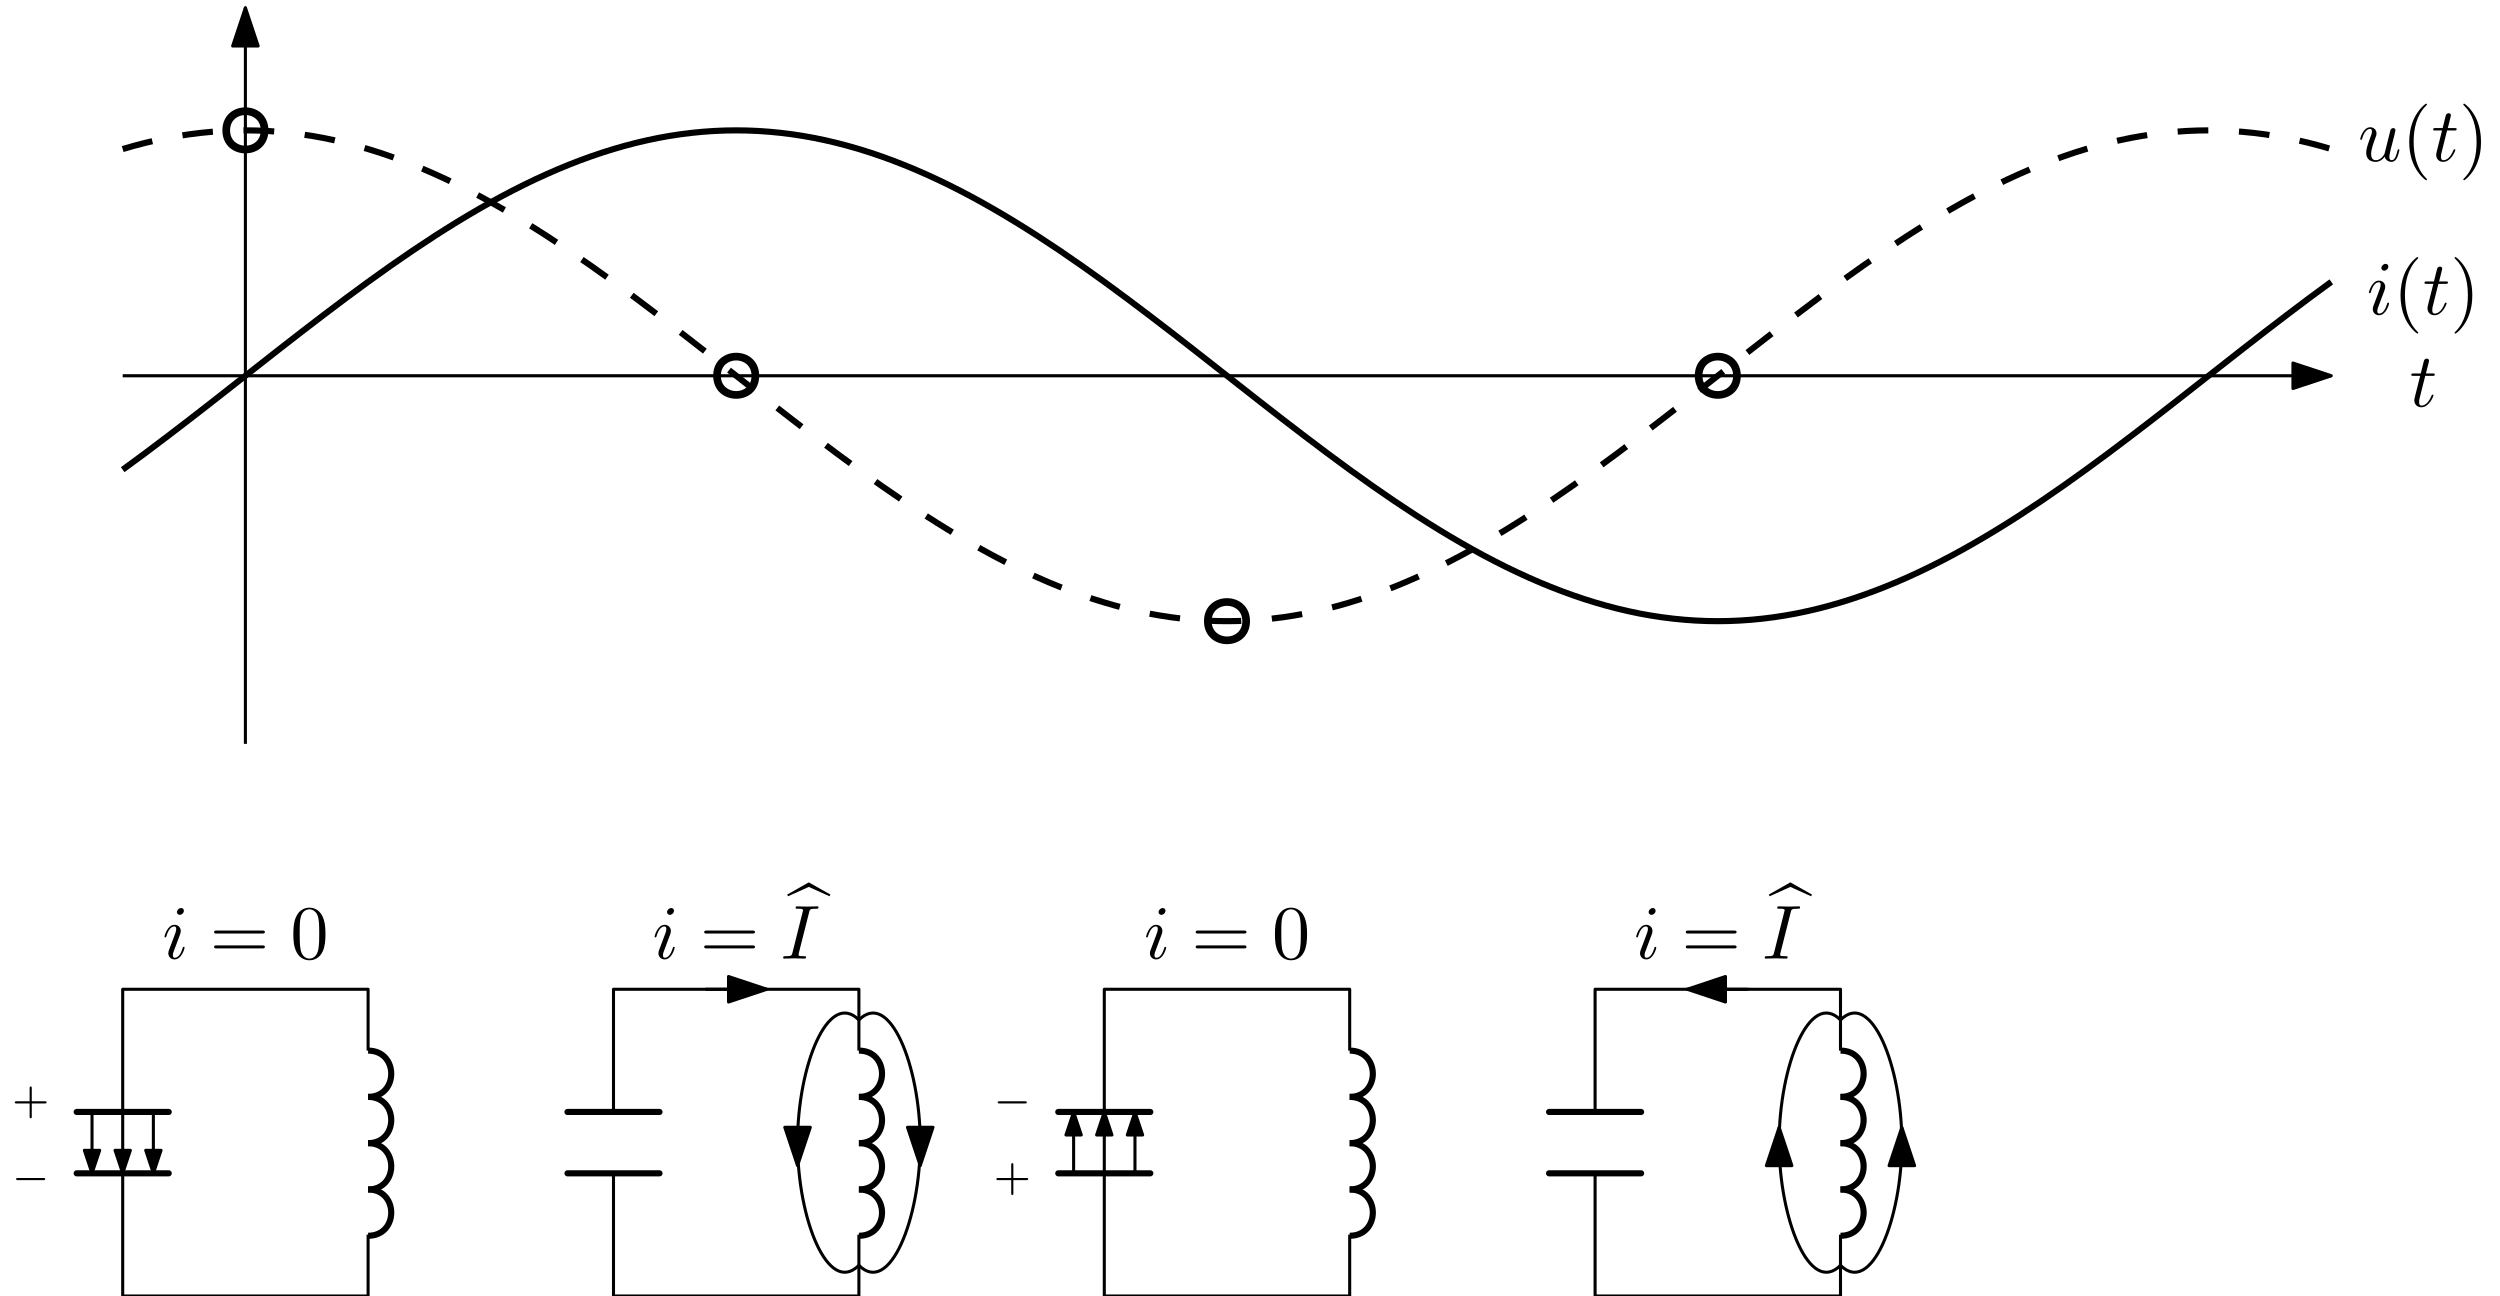 <?xml version="1.0" encoding="UTF-8"?>
<svg xmlns="http://www.w3.org/2000/svg" xmlns:xlink="http://www.w3.org/1999/xlink" width="326pt" height="169pt" viewBox="0 0 326 169" version="1.1">
<defs>
<g>
<symbol overflow="visible" id="glyph0-0">
<path style="stroke:none;" d=""/>
</symbol>
<symbol overflow="visible" id="glyph0-1">
<path style="stroke:none;" d="M 2.703 -1.109 L 4.438 -1.109 C 4.5 -1.109 4.641 -1.109 4.641 -1.25 C 4.641 -1.391 4.5 -1.391 4.438 -1.391 L 2.703 -1.391 L 2.703 -3.125 C 2.703 -3.188 2.703 -3.328 2.562 -3.328 C 2.422 -3.328 2.422 -3.188 2.422 -3.125 L 2.422 -1.391 L 0.688 -1.391 C 0.625 -1.391 0.484 -1.391 0.484 -1.25 C 0.484 -1.109 0.625 -1.109 0.688 -1.109 L 2.422 -1.109 L 2.422 0.625 C 2.422 0.703 2.422 0.828 2.562 0.828 C 2.703 0.828 2.703 0.703 2.703 0.625 Z M 2.703 -1.109 "/>
</symbol>
<symbol overflow="visible" id="glyph1-0">
<path style="stroke:none;" d=""/>
</symbol>
<symbol overflow="visible" id="glyph1-1">
<path style="stroke:none;" d="M 4.391 -1.109 C 4.469 -1.109 4.594 -1.109 4.594 -1.25 C 4.594 -1.391 4.469 -1.391 4.391 -1.391 L 1.016 -1.391 C 0.938 -1.391 0.797 -1.391 0.797 -1.25 C 0.797 -1.109 0.938 -1.109 1.016 -1.109 Z M 4.391 -1.109 "/>
</symbol>
<symbol overflow="visible" id="glyph2-0">
<path style="stroke:none;" d=""/>
</symbol>
<symbol overflow="visible" id="glyph2-1">
<path style="stroke:none;" d="M 2.828 -6.234 C 2.828 -6.438 2.688 -6.594 2.469 -6.594 C 2.188 -6.594 1.922 -6.328 1.922 -6.062 C 1.922 -5.875 2.062 -5.703 2.297 -5.703 C 2.531 -5.703 2.828 -5.938 2.828 -6.234 Z M 2.078 -2.484 C 2.188 -2.766 2.188 -2.797 2.297 -3.062 C 2.375 -3.266 2.422 -3.406 2.422 -3.594 C 2.422 -4.031 2.109 -4.406 1.609 -4.406 C 0.672 -4.406 0.297 -2.953 0.297 -2.875 C 0.297 -2.766 0.391 -2.766 0.406 -2.766 C 0.516 -2.766 0.516 -2.797 0.562 -2.953 C 0.844 -3.891 1.234 -4.188 1.578 -4.188 C 1.656 -4.188 1.828 -4.188 1.828 -3.875 C 1.828 -3.656 1.75 -3.453 1.719 -3.344 C 1.641 -3.094 1.188 -1.938 1.031 -1.5 C 0.922 -1.25 0.797 -0.922 0.797 -0.703 C 0.797 -0.234 1.141 0.109 1.609 0.109 C 2.547 0.109 2.922 -1.328 2.922 -1.422 C 2.922 -1.531 2.828 -1.531 2.797 -1.531 C 2.703 -1.531 2.703 -1.5 2.656 -1.344 C 2.469 -0.719 2.141 -0.109 1.641 -0.109 C 1.469 -0.109 1.391 -0.203 1.391 -0.438 C 1.391 -0.688 1.453 -0.828 1.688 -1.438 Z M 2.078 -2.484 "/>
</symbol>
<symbol overflow="visible" id="glyph3-0">
<path style="stroke:none;" d=""/>
</symbol>
<symbol overflow="visible" id="glyph3-1">
<path style="stroke:none;" d="M 6.844 -3.266 C 7 -3.266 7.188 -3.266 7.188 -3.453 C 7.188 -3.656 7 -3.656 6.859 -3.656 L 0.891 -3.656 C 0.75 -3.656 0.562 -3.656 0.562 -3.453 C 0.562 -3.266 0.75 -3.266 0.891 -3.266 Z M 6.859 -1.328 C 7 -1.328 7.188 -1.328 7.188 -1.531 C 7.188 -1.719 7 -1.719 6.844 -1.719 L 0.891 -1.719 C 0.75 -1.719 0.562 -1.719 0.562 -1.531 C 0.562 -1.328 0.75 -1.328 0.891 -1.328 Z M 6.859 -1.328 "/>
</symbol>
<symbol overflow="visible" id="glyph3-2">
<path style="stroke:none;" d="M 4.578 -3.188 C 4.578 -3.984 4.531 -4.781 4.188 -5.516 C 3.734 -6.484 2.906 -6.641 2.5 -6.641 C 1.891 -6.641 1.172 -6.375 0.75 -5.453 C 0.438 -4.766 0.391 -3.984 0.391 -3.188 C 0.391 -2.438 0.422 -1.547 0.844 -0.781 C 1.266 0.016 2 0.219 2.484 0.219 C 3.016 0.219 3.781 0.016 4.219 -0.938 C 4.531 -1.625 4.578 -2.406 4.578 -3.188 Z M 2.484 0 C 2.094 0 1.5 -0.25 1.328 -1.203 C 1.219 -1.797 1.219 -2.719 1.219 -3.312 C 1.219 -3.953 1.219 -4.609 1.297 -5.141 C 1.484 -6.328 2.234 -6.422 2.484 -6.422 C 2.812 -6.422 3.469 -6.234 3.656 -5.25 C 3.766 -4.688 3.766 -3.938 3.766 -3.312 C 3.766 -2.562 3.766 -1.891 3.656 -1.25 C 3.5 -0.297 2.938 0 2.484 0 Z M 2.484 0 "/>
</symbol>
<symbol overflow="visible" id="glyph4-0">
<path style="stroke:none;" d=""/>
</symbol>
<symbol overflow="visible" id="glyph4-1">
<path style="stroke:none;" d="M 2.828 -6.234 C 2.828 -6.438 2.688 -6.594 2.469 -6.594 C 2.188 -6.594 1.922 -6.328 1.922 -6.062 C 1.922 -5.875 2.062 -5.703 2.297 -5.703 C 2.531 -5.703 2.828 -5.938 2.828 -6.234 Z M 2.078 -2.484 C 2.188 -2.766 2.188 -2.797 2.297 -3.062 C 2.375 -3.266 2.422 -3.406 2.422 -3.594 C 2.422 -4.031 2.109 -4.406 1.609 -4.406 C 0.672 -4.406 0.297 -2.953 0.297 -2.875 C 0.297 -2.766 0.391 -2.766 0.406 -2.766 C 0.516 -2.766 0.516 -2.797 0.562 -2.953 C 0.844 -3.891 1.234 -4.188 1.578 -4.188 C 1.656 -4.188 1.828 -4.188 1.828 -3.875 C 1.828 -3.656 1.75 -3.453 1.719 -3.344 C 1.641 -3.094 1.188 -1.938 1.031 -1.5 C 0.922 -1.25 0.797 -0.922 0.797 -0.703 C 0.797 -0.234 1.141 0.109 1.609 0.109 C 2.547 0.109 2.922 -1.328 2.922 -1.422 C 2.922 -1.531 2.828 -1.531 2.797 -1.531 C 2.703 -1.531 2.703 -1.5 2.656 -1.344 C 2.469 -0.719 2.141 -0.109 1.641 -0.109 C 1.469 -0.109 1.391 -0.203 1.391 -0.438 C 1.391 -0.688 1.453 -0.828 1.688 -1.438 Z M 2.078 -2.484 "/>
</symbol>
<symbol overflow="visible" id="glyph5-0">
<path style="stroke:none;" d=""/>
</symbol>
<symbol overflow="visible" id="glyph5-1">
<path style="stroke:none;" d="M 6.844 -3.266 C 7 -3.266 7.188 -3.266 7.188 -3.453 C 7.188 -3.656 7 -3.656 6.859 -3.656 L 0.891 -3.656 C 0.75 -3.656 0.562 -3.656 0.562 -3.453 C 0.562 -3.266 0.75 -3.266 0.891 -3.266 Z M 6.859 -1.328 C 7 -1.328 7.188 -1.328 7.188 -1.531 C 7.188 -1.719 7 -1.719 6.844 -1.719 L 0.891 -1.719 C 0.75 -1.719 0.562 -1.719 0.562 -1.531 C 0.562 -1.328 0.75 -1.328 0.891 -1.328 Z M 6.859 -1.328 "/>
</symbol>
<symbol overflow="visible" id="glyph6-0">
<path style="stroke:none;" d=""/>
</symbol>
<symbol overflow="visible" id="glyph6-1">
<path style="stroke:none;" d="M 2.766 -6.828 L 5.469 -5.609 L 5.594 -5.828 L 2.766 -7.422 L -0.047 -5.828 L 0.062 -5.609 Z M 2.766 -6.828 "/>
</symbol>
<symbol overflow="visible" id="glyph7-0">
<path style="stroke:none;" d=""/>
</symbol>
<symbol overflow="visible" id="glyph7-1">
<path style="stroke:none;" d="M 3.734 -6.047 C 3.812 -6.406 3.844 -6.5 4.641 -6.5 C 4.875 -6.5 4.953 -6.5 4.953 -6.688 C 4.953 -6.812 4.844 -6.812 4.812 -6.812 C 4.516 -6.812 3.781 -6.781 3.484 -6.781 C 3.188 -6.781 2.469 -6.812 2.156 -6.812 C 2.094 -6.812 1.969 -6.812 1.969 -6.609 C 1.969 -6.5 2.047 -6.5 2.25 -6.5 C 2.656 -6.5 2.938 -6.5 2.938 -6.312 C 2.938 -6.266 2.938 -6.234 2.906 -6.156 L 1.562 -0.781 C 1.469 -0.406 1.453 -0.312 0.656 -0.312 C 0.422 -0.312 0.344 -0.312 0.344 -0.109 C 0.344 0 0.453 0 0.484 0 C 0.781 0 1.5 -0.031 1.797 -0.031 C 2.094 -0.031 2.828 0 3.125 0 C 3.203 0 3.328 0 3.328 -0.188 C 3.328 -0.312 3.25 -0.312 3.031 -0.312 C 2.844 -0.312 2.797 -0.312 2.609 -0.328 C 2.391 -0.344 2.359 -0.391 2.359 -0.5 C 2.359 -0.578 2.375 -0.656 2.391 -0.734 Z M 3.734 -6.047 "/>
</symbol>
<symbol overflow="visible" id="glyph8-0">
<path style="stroke:none;" d=""/>
</symbol>
<symbol overflow="visible" id="glyph8-1">
<path style="stroke:none;" d="M 2.047 -3.984 L 2.984 -3.984 C 3.188 -3.984 3.297 -3.984 3.297 -4.188 C 3.297 -4.297 3.188 -4.297 3.016 -4.297 L 2.141 -4.297 C 2.5 -5.719 2.547 -5.906 2.547 -5.969 C 2.547 -6.141 2.422 -6.234 2.25 -6.234 C 2.219 -6.234 1.938 -6.234 1.859 -5.875 L 1.469 -4.297 L 0.531 -4.297 C 0.328 -4.297 0.234 -4.297 0.234 -4.109 C 0.234 -3.984 0.312 -3.984 0.516 -3.984 L 1.391 -3.984 C 0.672 -1.156 0.625 -0.984 0.625 -0.812 C 0.625 -0.266 1 0.109 1.547 0.109 C 2.562 0.109 3.125 -1.344 3.125 -1.422 C 3.125 -1.531 3.047 -1.531 3.016 -1.531 C 2.922 -1.531 2.906 -1.5 2.859 -1.391 C 2.438 -0.344 1.906 -0.109 1.562 -0.109 C 1.359 -0.109 1.25 -0.234 1.25 -0.562 C 1.25 -0.812 1.281 -0.875 1.312 -1.047 Z M 2.047 -3.984 "/>
</symbol>
<symbol overflow="visible" id="glyph9-0">
<path style="stroke:none;" d=""/>
</symbol>
<symbol overflow="visible" id="glyph9-1">
<path style="stroke:none;" d="M 3.484 -0.562 C 3.594 -0.156 3.953 0.109 4.375 0.109 C 4.719 0.109 4.953 -0.125 5.109 -0.438 C 5.281 -0.797 5.406 -1.406 5.406 -1.422 C 5.406 -1.531 5.328 -1.531 5.297 -1.531 C 5.188 -1.531 5.188 -1.484 5.156 -1.344 C 5.016 -0.781 4.828 -0.109 4.406 -0.109 C 4.203 -0.109 4.094 -0.234 4.094 -0.562 C 4.094 -0.781 4.219 -1.25 4.297 -1.609 L 4.578 -2.688 C 4.609 -2.828 4.703 -3.203 4.75 -3.359 C 4.797 -3.594 4.891 -3.969 4.891 -4.031 C 4.891 -4.203 4.75 -4.297 4.609 -4.297 C 4.562 -4.297 4.297 -4.281 4.219 -3.953 C 4.031 -3.219 3.594 -1.469 3.469 -0.953 C 3.453 -0.906 3.062 -0.109 2.328 -0.109 C 1.812 -0.109 1.719 -0.562 1.719 -0.922 C 1.719 -1.484 2 -2.266 2.25 -2.953 C 2.375 -3.266 2.422 -3.406 2.422 -3.594 C 2.422 -4.031 2.109 -4.406 1.609 -4.406 C 0.656 -4.406 0.297 -2.953 0.297 -2.875 C 0.297 -2.766 0.391 -2.766 0.406 -2.766 C 0.516 -2.766 0.516 -2.797 0.562 -2.953 C 0.812 -3.812 1.203 -4.188 1.578 -4.188 C 1.672 -4.188 1.828 -4.172 1.828 -3.859 C 1.828 -3.625 1.719 -3.328 1.656 -3.188 C 1.281 -2.188 1.078 -1.578 1.078 -1.094 C 1.078 -0.141 1.766 0.109 2.297 0.109 C 2.953 0.109 3.312 -0.344 3.484 -0.562 Z M 3.484 -0.562 "/>
</symbol>
<symbol overflow="visible" id="glyph9-2">
<path style="stroke:none;" d="M 2.828 -6.234 C 2.828 -6.438 2.688 -6.594 2.469 -6.594 C 2.188 -6.594 1.922 -6.328 1.922 -6.062 C 1.922 -5.875 2.062 -5.703 2.297 -5.703 C 2.531 -5.703 2.828 -5.938 2.828 -6.234 Z M 2.078 -2.484 C 2.188 -2.766 2.188 -2.797 2.297 -3.062 C 2.375 -3.266 2.422 -3.406 2.422 -3.594 C 2.422 -4.031 2.109 -4.406 1.609 -4.406 C 0.672 -4.406 0.297 -2.953 0.297 -2.875 C 0.297 -2.766 0.391 -2.766 0.406 -2.766 C 0.516 -2.766 0.516 -2.797 0.562 -2.953 C 0.844 -3.891 1.234 -4.188 1.578 -4.188 C 1.656 -4.188 1.828 -4.188 1.828 -3.875 C 1.828 -3.656 1.75 -3.453 1.719 -3.344 C 1.641 -3.094 1.188 -1.938 1.031 -1.5 C 0.922 -1.25 0.797 -0.922 0.797 -0.703 C 0.797 -0.234 1.141 0.109 1.609 0.109 C 2.547 0.109 2.922 -1.328 2.922 -1.422 C 2.922 -1.531 2.828 -1.531 2.797 -1.531 C 2.703 -1.531 2.703 -1.5 2.656 -1.344 C 2.469 -0.719 2.141 -0.109 1.641 -0.109 C 1.469 -0.109 1.391 -0.203 1.391 -0.438 C 1.391 -0.688 1.453 -0.828 1.688 -1.438 Z M 2.078 -2.484 "/>
</symbol>
<symbol overflow="visible" id="glyph10-0">
<path style="stroke:none;" d=""/>
</symbol>
<symbol overflow="visible" id="glyph10-1">
<path style="stroke:none;" d="M 3.297 2.391 C 3.297 2.359 3.297 2.344 3.125 2.172 C 1.891 0.922 1.562 -0.969 1.562 -2.5 C 1.562 -4.234 1.938 -5.969 3.172 -7.203 C 3.297 -7.328 3.297 -7.344 3.297 -7.375 C 3.297 -7.453 3.266 -7.484 3.203 -7.484 C 3.094 -7.484 2.203 -6.797 1.609 -5.531 C 1.109 -4.438 0.984 -3.328 0.984 -2.5 C 0.984 -1.719 1.094 -0.516 1.641 0.625 C 2.25 1.844 3.094 2.5 3.203 2.5 C 3.266 2.5 3.297 2.469 3.297 2.391 Z M 3.297 2.391 "/>
</symbol>
<symbol overflow="visible" id="glyph11-0">
<path style="stroke:none;" d=""/>
</symbol>
<symbol overflow="visible" id="glyph11-1">
<path style="stroke:none;" d="M 2.047 -3.984 L 2.984 -3.984 C 3.188 -3.984 3.297 -3.984 3.297 -4.188 C 3.297 -4.297 3.188 -4.297 3.016 -4.297 L 2.141 -4.297 C 2.5 -5.719 2.547 -5.906 2.547 -5.969 C 2.547 -6.141 2.422 -6.234 2.25 -6.234 C 2.219 -6.234 1.938 -6.234 1.859 -5.875 L 1.469 -4.297 L 0.531 -4.297 C 0.328 -4.297 0.234 -4.297 0.234 -4.109 C 0.234 -3.984 0.312 -3.984 0.516 -3.984 L 1.391 -3.984 C 0.672 -1.156 0.625 -0.984 0.625 -0.812 C 0.625 -0.266 1 0.109 1.547 0.109 C 2.562 0.109 3.125 -1.344 3.125 -1.422 C 3.125 -1.531 3.047 -1.531 3.016 -1.531 C 2.922 -1.531 2.906 -1.5 2.859 -1.391 C 2.438 -0.344 1.906 -0.109 1.562 -0.109 C 1.359 -0.109 1.25 -0.234 1.25 -0.562 C 1.25 -0.812 1.281 -0.875 1.312 -1.047 Z M 2.047 -3.984 "/>
</symbol>
<symbol overflow="visible" id="glyph12-0">
<path style="stroke:none;" d=""/>
</symbol>
<symbol overflow="visible" id="glyph12-1">
<path style="stroke:none;" d="M 2.875 -2.5 C 2.875 -3.266 2.766 -4.469 2.219 -5.609 C 1.625 -6.828 0.766 -7.484 0.672 -7.484 C 0.609 -7.484 0.562 -7.438 0.562 -7.375 C 0.562 -7.344 0.562 -7.328 0.75 -7.141 C 1.734 -6.156 2.297 -4.578 2.297 -2.5 C 2.297 -0.781 1.938 0.969 0.703 2.219 C 0.562 2.344 0.562 2.359 0.562 2.391 C 0.562 2.453 0.609 2.5 0.672 2.5 C 0.766 2.5 1.672 1.812 2.25 0.547 C 2.766 -0.547 2.875 -1.656 2.875 -2.5 Z M 2.875 -2.5 "/>
</symbol>
<symbol overflow="visible" id="glyph13-0">
<path style="stroke:none;" d=""/>
</symbol>
<symbol overflow="visible" id="glyph13-1">
<path style="stroke:none;" d="M 3.297 2.391 C 3.297 2.359 3.297 2.344 3.125 2.172 C 1.891 0.922 1.562 -0.969 1.562 -2.5 C 1.562 -4.234 1.938 -5.969 3.172 -7.203 C 3.297 -7.328 3.297 -7.344 3.297 -7.375 C 3.297 -7.453 3.266 -7.484 3.203 -7.484 C 3.094 -7.484 2.203 -6.797 1.609 -5.531 C 1.109 -4.438 0.984 -3.328 0.984 -2.5 C 0.984 -1.719 1.094 -0.516 1.641 0.625 C 2.25 1.844 3.094 2.5 3.203 2.5 C 3.266 2.5 3.297 2.469 3.297 2.391 Z M 3.297 2.391 "/>
</symbol>
<symbol overflow="visible" id="glyph14-0">
<path style="stroke:none;" d=""/>
</symbol>
<symbol overflow="visible" id="glyph14-1">
<path style="stroke:none;" d="M 2.047 -3.984 L 2.984 -3.984 C 3.188 -3.984 3.297 -3.984 3.297 -4.188 C 3.297 -4.297 3.188 -4.297 3.016 -4.297 L 2.141 -4.297 C 2.5 -5.719 2.547 -5.906 2.547 -5.969 C 2.547 -6.141 2.422 -6.234 2.25 -6.234 C 2.219 -6.234 1.938 -6.234 1.859 -5.875 L 1.469 -4.297 L 0.531 -4.297 C 0.328 -4.297 0.234 -4.297 0.234 -4.109 C 0.234 -3.984 0.312 -3.984 0.516 -3.984 L 1.391 -3.984 C 0.672 -1.156 0.625 -0.984 0.625 -0.812 C 0.625 -0.266 1 0.109 1.547 0.109 C 2.562 0.109 3.125 -1.344 3.125 -1.422 C 3.125 -1.531 3.047 -1.531 3.016 -1.531 C 2.922 -1.531 2.906 -1.5 2.859 -1.391 C 2.438 -0.344 1.906 -0.109 1.562 -0.109 C 1.359 -0.109 1.25 -0.234 1.25 -0.562 C 1.25 -0.812 1.281 -0.875 1.312 -1.047 Z M 2.047 -3.984 "/>
</symbol>
<symbol overflow="visible" id="glyph15-0">
<path style="stroke:none;" d=""/>
</symbol>
<symbol overflow="visible" id="glyph15-1">
<path style="stroke:none;" d="M 2.875 -2.5 C 2.875 -3.266 2.766 -4.469 2.219 -5.609 C 1.625 -6.828 0.766 -7.484 0.672 -7.484 C 0.609 -7.484 0.562 -7.438 0.562 -7.375 C 0.562 -7.344 0.562 -7.328 0.75 -7.141 C 1.734 -6.156 2.297 -4.578 2.297 -2.5 C 2.297 -0.781 1.938 0.969 0.703 2.219 C 0.562 2.344 0.562 2.359 0.562 2.391 C 0.562 2.453 0.609 2.5 0.672 2.5 C 0.766 2.5 1.672 1.812 2.25 0.547 C 2.766 -0.547 2.875 -1.656 2.875 -2.5 Z M 2.875 -2.5 "/>
</symbol>
</g>
</defs>
<g id="surface2937">
<path style="fill:none;stroke-width:0.8;stroke-linecap:round;stroke-linejoin:round;stroke:rgb(0%,0%,0%);stroke-opacity:1;stroke-miterlimit:10;" d="M 58 656 L 70 656 " transform="matrix(1,0,0,-1,-48,801)"/>
<path style="fill:none;stroke-width:0.8;stroke-linecap:round;stroke-linejoin:round;stroke:rgb(0%,0%,0%);stroke-opacity:1;stroke-miterlimit:10;" d="M 58 648 L 70 648 " transform="matrix(1,0,0,-1,-48,801)"/>
<path style="fill:none;stroke-width:0.8;stroke-linecap:butt;stroke-linejoin:round;stroke:rgb(0%,0%,0%);stroke-opacity:1;stroke-miterlimit:10;" d="M 96 664 C 100.023 664 100.023 657.965 96 657.965 " transform="matrix(1,0,0,-1,-48,801)"/>
<path style="fill:none;stroke-width:0.8;stroke-linecap:butt;stroke-linejoin:round;stroke:rgb(0%,0%,0%);stroke-opacity:1;stroke-miterlimit:10;" d="M 96 657.965 C 100.023 657.965 100.023 651.93 96 651.93 " transform="matrix(1,0,0,-1,-48,801)"/>
<path style="fill:none;stroke-width:0.8;stroke-linecap:butt;stroke-linejoin:round;stroke:rgb(0%,0%,0%);stroke-opacity:1;stroke-miterlimit:10;" d="M 96 651.93 C 100.023 651.93 100.023 645.891 96 645.891 " transform="matrix(1,0,0,-1,-48,801)"/>
<path style="fill:none;stroke-width:0.8;stroke-linecap:butt;stroke-linejoin:round;stroke:rgb(0%,0%,0%);stroke-opacity:1;stroke-miterlimit:10;" d="M 96 645.895 C 100.023 645.895 100.023 639.855 96 639.855 " transform="matrix(1,0,0,-1,-48,801)"/>
<path style="fill:none;stroke-width:0.4;stroke-linecap:butt;stroke-linejoin:round;stroke:rgb(0%,0%,0%);stroke-opacity:1;stroke-miterlimit:10;" d="M 64 656 L 64 672 L 96 672 L 96 664 " transform="matrix(1,0,0,-1,-48,801)"/>
<path style="fill:none;stroke-width:0.4;stroke-linecap:butt;stroke-linejoin:round;stroke:rgb(0%,0%,0%);stroke-opacity:1;stroke-miterlimit:10;" d="M 96 640 L 96 632 L 64 632 L 64 648 " transform="matrix(1,0,0,-1,-48,801)"/>
<path style="fill:none;stroke-width:0.8;stroke-linecap:round;stroke-linejoin:round;stroke:rgb(0%,0%,0%);stroke-opacity:1;stroke-miterlimit:10;" d="M 122 656 L 134 656 " transform="matrix(1,0,0,-1,-48,801)"/>
<path style="fill:none;stroke-width:0.8;stroke-linecap:round;stroke-linejoin:round;stroke:rgb(0%,0%,0%);stroke-opacity:1;stroke-miterlimit:10;" d="M 122 648 L 134 648 " transform="matrix(1,0,0,-1,-48,801)"/>
<path style="fill:none;stroke-width:0.8;stroke-linecap:butt;stroke-linejoin:round;stroke:rgb(0%,0%,0%);stroke-opacity:1;stroke-miterlimit:10;" d="M 160 664 C 164.023 664 164.023 657.965 160 657.965 " transform="matrix(1,0,0,-1,-48,801)"/>
<path style="fill:none;stroke-width:0.8;stroke-linecap:butt;stroke-linejoin:round;stroke:rgb(0%,0%,0%);stroke-opacity:1;stroke-miterlimit:10;" d="M 160 657.965 C 164.023 657.965 164.023 651.93 160 651.93 " transform="matrix(1,0,0,-1,-48,801)"/>
<path style="fill:none;stroke-width:0.8;stroke-linecap:butt;stroke-linejoin:round;stroke:rgb(0%,0%,0%);stroke-opacity:1;stroke-miterlimit:10;" d="M 160 651.93 C 164.023 651.93 164.023 645.891 160 645.891 " transform="matrix(1,0,0,-1,-48,801)"/>
<path style="fill:none;stroke-width:0.8;stroke-linecap:butt;stroke-linejoin:round;stroke:rgb(0%,0%,0%);stroke-opacity:1;stroke-miterlimit:10;" d="M 160 645.895 C 164.023 645.895 164.023 639.855 160 639.855 " transform="matrix(1,0,0,-1,-48,801)"/>
<path style="fill:none;stroke-width:0.4;stroke-linecap:butt;stroke-linejoin:round;stroke:rgb(0%,0%,0%);stroke-opacity:1;stroke-miterlimit:10;" d="M 128 656 L 128 672 L 160 672 L 160 664 " transform="matrix(1,0,0,-1,-48,801)"/>
<path style="fill:none;stroke-width:0.4;stroke-linecap:butt;stroke-linejoin:round;stroke:rgb(0%,0%,0%);stroke-opacity:1;stroke-miterlimit:10;" d="M 160 640 L 160 632 L 128 632 L 128 648 " transform="matrix(1,0,0,-1,-48,801)"/>
<path style="fill:none;stroke-width:0.8;stroke-linecap:round;stroke-linejoin:round;stroke:rgb(0%,0%,0%);stroke-opacity:1;stroke-miterlimit:10;" d="M 186 656 L 198 656 " transform="matrix(1,0,0,-1,-48,801)"/>
<path style="fill:none;stroke-width:0.8;stroke-linecap:round;stroke-linejoin:round;stroke:rgb(0%,0%,0%);stroke-opacity:1;stroke-miterlimit:10;" d="M 186 648 L 198 648 " transform="matrix(1,0,0,-1,-48,801)"/>
<path style="fill:none;stroke-width:0.8;stroke-linecap:butt;stroke-linejoin:round;stroke:rgb(0%,0%,0%);stroke-opacity:1;stroke-miterlimit:10;" d="M 224 664 C 228.023 664 228.023 657.965 224 657.965 " transform="matrix(1,0,0,-1,-48,801)"/>
<path style="fill:none;stroke-width:0.8;stroke-linecap:butt;stroke-linejoin:round;stroke:rgb(0%,0%,0%);stroke-opacity:1;stroke-miterlimit:10;" d="M 224 657.965 C 228.023 657.965 228.023 651.93 224 651.93 " transform="matrix(1,0,0,-1,-48,801)"/>
<path style="fill:none;stroke-width:0.8;stroke-linecap:butt;stroke-linejoin:round;stroke:rgb(0%,0%,0%);stroke-opacity:1;stroke-miterlimit:10;" d="M 224 651.93 C 228.023 651.93 228.023 645.891 224 645.891 " transform="matrix(1,0,0,-1,-48,801)"/>
<path style="fill:none;stroke-width:0.8;stroke-linecap:butt;stroke-linejoin:round;stroke:rgb(0%,0%,0%);stroke-opacity:1;stroke-miterlimit:10;" d="M 224 645.895 C 228.023 645.895 228.023 639.855 224 639.855 " transform="matrix(1,0,0,-1,-48,801)"/>
<path style="fill:none;stroke-width:0.4;stroke-linecap:butt;stroke-linejoin:round;stroke:rgb(0%,0%,0%);stroke-opacity:1;stroke-miterlimit:10;" d="M 192 656 L 192 672 L 224 672 L 224 664 " transform="matrix(1,0,0,-1,-48,801)"/>
<path style="fill:none;stroke-width:0.4;stroke-linecap:butt;stroke-linejoin:round;stroke:rgb(0%,0%,0%);stroke-opacity:1;stroke-miterlimit:10;" d="M 224 640 L 224 632 L 192 632 L 192 648 " transform="matrix(1,0,0,-1,-48,801)"/>
<path style="fill:none;stroke-width:0.8;stroke-linecap:round;stroke-linejoin:round;stroke:rgb(0%,0%,0%);stroke-opacity:1;stroke-miterlimit:10;" d="M 250 656 L 262 656 " transform="matrix(1,0,0,-1,-48,801)"/>
<path style="fill:none;stroke-width:0.8;stroke-linecap:round;stroke-linejoin:round;stroke:rgb(0%,0%,0%);stroke-opacity:1;stroke-miterlimit:10;" d="M 250 648 L 262 648 " transform="matrix(1,0,0,-1,-48,801)"/>
<path style="fill:none;stroke-width:0.8;stroke-linecap:butt;stroke-linejoin:round;stroke:rgb(0%,0%,0%);stroke-opacity:1;stroke-miterlimit:10;" d="M 288 664 C 292.023 664 292.023 657.965 288 657.965 " transform="matrix(1,0,0,-1,-48,801)"/>
<path style="fill:none;stroke-width:0.8;stroke-linecap:butt;stroke-linejoin:round;stroke:rgb(0%,0%,0%);stroke-opacity:1;stroke-miterlimit:10;" d="M 288 657.965 C 292.023 657.965 292.023 651.93 288 651.93 " transform="matrix(1,0,0,-1,-48,801)"/>
<path style="fill:none;stroke-width:0.8;stroke-linecap:butt;stroke-linejoin:round;stroke:rgb(0%,0%,0%);stroke-opacity:1;stroke-miterlimit:10;" d="M 288 651.93 C 292.023 651.93 292.023 645.891 288 645.891 " transform="matrix(1,0,0,-1,-48,801)"/>
<path style="fill:none;stroke-width:0.8;stroke-linecap:butt;stroke-linejoin:round;stroke:rgb(0%,0%,0%);stroke-opacity:1;stroke-miterlimit:10;" d="M 288 645.895 C 292.023 645.895 292.023 639.855 288 639.855 " transform="matrix(1,0,0,-1,-48,801)"/>
<path style="fill:none;stroke-width:0.4;stroke-linecap:butt;stroke-linejoin:round;stroke:rgb(0%,0%,0%);stroke-opacity:1;stroke-miterlimit:10;" d="M 256 656 L 256 672 L 288 672 L 288 664 " transform="matrix(1,0,0,-1,-48,801)"/>
<path style="fill:none;stroke-width:0.4;stroke-linecap:butt;stroke-linejoin:round;stroke:rgb(0%,0%,0%);stroke-opacity:1;stroke-miterlimit:10;" d="M 288 640 L 288 632 L 256 632 L 256 648 " transform="matrix(1,0,0,-1,-48,801)"/>
<g style="fill:rgb(0%,0%,0%);fill-opacity:1;">
  <use xlink:href="#glyph0-1" x="1.44" y="145"/>
</g>
<g style="fill:rgb(0%,0%,0%);fill-opacity:1;">
  <use xlink:href="#glyph1-1" x="1.302" y="155"/>
</g>
<path style="fill:none;stroke-width:0.4;stroke-linecap:butt;stroke-linejoin:round;stroke:rgb(0%,0%,0%);stroke-opacity:1;stroke-miterlimit:10;" d="M 60 656 L 60 648 " transform="matrix(1,0,0,-1,-48,801)"/>
<path style="fill-rule:evenodd;fill:rgb(0%,0%,0%);fill-opacity:1;stroke-width:0.4;stroke-linecap:butt;stroke-linejoin:round;stroke:rgb(0%,0%,0%);stroke-opacity:1;stroke-miterlimit:10;" d="M 60 648 L 61 651 L 59 651 Z M 60 648 " transform="matrix(1,0,0,-1,-48,801)"/>
<path style="fill:none;stroke-width:0.4;stroke-linecap:butt;stroke-linejoin:round;stroke:rgb(0%,0%,0%);stroke-opacity:1;stroke-miterlimit:10;" d="M 64 656 L 64 648 " transform="matrix(1,0,0,-1,-48,801)"/>
<path style="fill-rule:evenodd;fill:rgb(0%,0%,0%);fill-opacity:1;stroke-width:0.4;stroke-linecap:butt;stroke-linejoin:round;stroke:rgb(0%,0%,0%);stroke-opacity:1;stroke-miterlimit:10;" d="M 64 648 L 65 651 L 63 651 Z M 64 648 " transform="matrix(1,0,0,-1,-48,801)"/>
<path style="fill:none;stroke-width:0.4;stroke-linecap:butt;stroke-linejoin:round;stroke:rgb(0%,0%,0%);stroke-opacity:1;stroke-miterlimit:10;" d="M 68 656 L 68 648 " transform="matrix(1,0,0,-1,-48,801)"/>
<path style="fill-rule:evenodd;fill:rgb(0%,0%,0%);fill-opacity:1;stroke-width:0.4;stroke-linecap:butt;stroke-linejoin:round;stroke:rgb(0%,0%,0%);stroke-opacity:1;stroke-miterlimit:10;" d="M 68 648 L 69 651 L 67 651 Z M 68 648 " transform="matrix(1,0,0,-1,-48,801)"/>
<g style="fill:rgb(0%,0%,0%);fill-opacity:1;">
  <use xlink:href="#glyph2-1" x="21.151" y="125"/>
</g>
<g style="fill:rgb(0%,0%,0%);fill-opacity:1;">
  <use xlink:href="#glyph3-1" x="27.352" y="125"/>
  <use xlink:href="#glyph3-2" x="37.862" y="125"/>
</g>
<g style="fill:rgb(0%,0%,0%);fill-opacity:1;">
  <use xlink:href="#glyph4-1" x="85.061" y="125"/>
</g>
<g style="fill:rgb(0%,0%,0%);fill-opacity:1;">
  <use xlink:href="#glyph5-1" x="91.261" y="125"/>
</g>
<g style="fill:rgb(0%,0%,0%);fill-opacity:1;">
  <use xlink:href="#glyph6-1" x="102.698" y="122.482"/>
</g>
<g style="fill:rgb(0%,0%,0%);fill-opacity:1;">
  <use xlink:href="#glyph7-1" x="101.778" y="125"/>
</g>
<path style="fill:none;stroke-width:0.4;stroke-linecap:butt;stroke-linejoin:round;stroke:rgb(0%,0%,0%);stroke-opacity:1;stroke-miterlimit:10;" d="M 140 672 L 148 672 " transform="matrix(1,0,0,-1,-48,801)"/>
<path style="fill-rule:evenodd;fill:rgb(0%,0%,0%);fill-opacity:1;stroke-width:0.4;stroke-linecap:butt;stroke-linejoin:round;stroke:rgb(0%,0%,0%);stroke-opacity:1;stroke-miterlimit:10;" d="M 148 672 L 143 673.664 L 143 670.336 Z M 148 672 " transform="matrix(1,0,0,-1,-48,801)"/>
<path style="fill:none;stroke-width:0.4;stroke-linecap:butt;stroke-linejoin:round;stroke:rgb(0%,0%,0%);stroke-opacity:1;stroke-miterlimit:10;" d="M 276 672 L 268 672 " transform="matrix(1,0,0,-1,-48,801)"/>
<path style="fill-rule:evenodd;fill:rgb(0%,0%,0%);fill-opacity:1;stroke-width:0.4;stroke-linecap:butt;stroke-linejoin:round;stroke:rgb(0%,0%,0%);stroke-opacity:1;stroke-miterlimit:10;" d="M 268 672 L 273 670.336 L 273 673.664 Z M 268 672 " transform="matrix(1,0,0,-1,-48,801)"/>
<g style="fill:rgb(0%,0%,0%);fill-opacity:1;">
  <use xlink:href="#glyph2-1" x="149.151" y="125"/>
</g>
<g style="fill:rgb(0%,0%,0%);fill-opacity:1;">
  <use xlink:href="#glyph3-1" x="155.351" y="125"/>
  <use xlink:href="#glyph3-2" x="165.862" y="125"/>
</g>
<g style="fill:rgb(0%,0%,0%);fill-opacity:1;">
  <use xlink:href="#glyph4-1" x="213.061" y="125"/>
</g>
<g style="fill:rgb(0%,0%,0%);fill-opacity:1;">
  <use xlink:href="#glyph5-1" x="219.262" y="125"/>
</g>
<g style="fill:rgb(0%,0%,0%);fill-opacity:1;">
  <use xlink:href="#glyph6-1" x="230.697" y="122.482"/>
</g>
<g style="fill:rgb(0%,0%,0%);fill-opacity:1;">
  <use xlink:href="#glyph7-1" x="229.778" y="125"/>
</g>
<path style="fill:none;stroke-width:0.4;stroke-linecap:butt;stroke-linejoin:round;stroke:rgb(0%,0%,0%);stroke-opacity:1;stroke-miterlimit:10;" d="M 188 648 L 188 656 " transform="matrix(1,0,0,-1,-48,801)"/>
<path style="fill-rule:evenodd;fill:rgb(0%,0%,0%);fill-opacity:1;stroke-width:0.4;stroke-linecap:butt;stroke-linejoin:round;stroke:rgb(0%,0%,0%);stroke-opacity:1;stroke-miterlimit:10;" d="M 188 656 L 187 653 L 189 653 Z M 188 656 " transform="matrix(1,0,0,-1,-48,801)"/>
<path style="fill:none;stroke-width:0.4;stroke-linecap:butt;stroke-linejoin:round;stroke:rgb(0%,0%,0%);stroke-opacity:1;stroke-miterlimit:10;" d="M 192 648 L 192 656 " transform="matrix(1,0,0,-1,-48,801)"/>
<path style="fill-rule:evenodd;fill:rgb(0%,0%,0%);fill-opacity:1;stroke-width:0.4;stroke-linecap:butt;stroke-linejoin:round;stroke:rgb(0%,0%,0%);stroke-opacity:1;stroke-miterlimit:10;" d="M 192 656 L 191 653 L 193 653 Z M 192 656 " transform="matrix(1,0,0,-1,-48,801)"/>
<path style="fill:none;stroke-width:0.4;stroke-linecap:butt;stroke-linejoin:round;stroke:rgb(0%,0%,0%);stroke-opacity:1;stroke-miterlimit:10;" d="M 196 648 L 196 656 " transform="matrix(1,0,0,-1,-48,801)"/>
<path style="fill-rule:evenodd;fill:rgb(0%,0%,0%);fill-opacity:1;stroke-width:0.4;stroke-linecap:butt;stroke-linejoin:round;stroke:rgb(0%,0%,0%);stroke-opacity:1;stroke-miterlimit:10;" d="M 196 656 L 195 653 L 197 653 Z M 196 656 " transform="matrix(1,0,0,-1,-48,801)"/>
<g style="fill:rgb(0%,0%,0%);fill-opacity:1;">
  <use xlink:href="#glyph1-1" x="129.302" y="145"/>
</g>
<g style="fill:rgb(0%,0%,0%);fill-opacity:1;">
  <use xlink:href="#glyph0-1" x="129.44" y="155"/>
</g>
<path style="fill:none;stroke-width:0.4;stroke-linecap:butt;stroke-linejoin:round;stroke:rgb(0%,0%,0%);stroke-opacity:1;stroke-miterlimit:10;" d="M 160 668 C 164 672 168 662 168 652 C 168 642 164 632 160 636 " transform="matrix(1,0,0,-1,-48,801)"/>
<path style="fill:none;stroke-width:0.4;stroke-linecap:butt;stroke-linejoin:round;stroke:rgb(0%,0%,0%);stroke-opacity:1;stroke-miterlimit:10;" d="M 168 653 L 168 649 " transform="matrix(1,0,0,-1,-48,801)"/>
<path style="fill-rule:evenodd;fill:rgb(0%,0%,0%);fill-opacity:1;stroke-width:0.4;stroke-linecap:butt;stroke-linejoin:round;stroke:rgb(0%,0%,0%);stroke-opacity:1;stroke-miterlimit:10;" d="M 168 649 L 169.664 654 L 166.336 654 Z M 168 649 " transform="matrix(1,0,0,-1,-48,801)"/>
<path style="fill:none;stroke-width:0.4;stroke-linecap:butt;stroke-linejoin:round;stroke:rgb(0%,0%,0%);stroke-opacity:1;stroke-miterlimit:10;" d="M 152 653 L 152 649 " transform="matrix(1,0,0,-1,-48,801)"/>
<path style="fill-rule:evenodd;fill:rgb(0%,0%,0%);fill-opacity:1;stroke-width:0.4;stroke-linecap:butt;stroke-linejoin:round;stroke:rgb(0%,0%,0%);stroke-opacity:1;stroke-miterlimit:10;" d="M 152 649 L 153.664 654 L 150.336 654 Z M 152 649 " transform="matrix(1,0,0,-1,-48,801)"/>
<path style="fill:none;stroke-width:0.4;stroke-linecap:butt;stroke-linejoin:round;stroke:rgb(0%,0%,0%);stroke-opacity:1;stroke-miterlimit:10;" d="M 160 668 C 156 672 152 662 152 652 C 152 642 156 632 160 636 " transform="matrix(1,0,0,-1,-48,801)"/>
<path style="fill:none;stroke-width:0.4;stroke-linecap:butt;stroke-linejoin:round;stroke:rgb(0%,0%,0%);stroke-opacity:1;stroke-miterlimit:10;" d="M 288 668 C 292 672 296 662 296 652 C 296 642 292 632 288 636 " transform="matrix(1,0,0,-1,-48,801)"/>
<path style="fill:none;stroke-width:0.4;stroke-linecap:butt;stroke-linejoin:round;stroke:rgb(0%,0%,0%);stroke-opacity:1;stroke-miterlimit:10;" d="M 280 650 L 280 654 " transform="matrix(1,0,0,-1,-48,801)"/>
<path style="fill-rule:evenodd;fill:rgb(0%,0%,0%);fill-opacity:1;stroke-width:0.4;stroke-linecap:butt;stroke-linejoin:round;stroke:rgb(0%,0%,0%);stroke-opacity:1;stroke-miterlimit:10;" d="M 280 654 L 278.336 649 L 281.664 649 Z M 280 654 " transform="matrix(1,0,0,-1,-48,801)"/>
<path style="fill:none;stroke-width:0.4;stroke-linecap:butt;stroke-linejoin:round;stroke:rgb(0%,0%,0%);stroke-opacity:1;stroke-miterlimit:10;" d="M 288 668 C 284 672 280 662 280 652 C 280 642 284 632 288 636 " transform="matrix(1,0,0,-1,-48,801)"/>
<path style="fill:none;stroke-width:0.4;stroke-linecap:butt;stroke-linejoin:round;stroke:rgb(0%,0%,0%);stroke-opacity:1;stroke-miterlimit:10;" d="M 296 650 L 296 654 " transform="matrix(1,0,0,-1,-48,801)"/>
<path style="fill-rule:evenodd;fill:rgb(0%,0%,0%);fill-opacity:1;stroke-width:0.4;stroke-linecap:butt;stroke-linejoin:round;stroke:rgb(0%,0%,0%);stroke-opacity:1;stroke-miterlimit:10;" d="M 296 654 L 294.336 649 L 297.664 649 Z M 296 654 " transform="matrix(1,0,0,-1,-48,801)"/>
<path style="fill:none;stroke-width:0.8;stroke-linecap:butt;stroke-linejoin:round;stroke:rgb(0%,0%,0%);stroke-opacity:1;stroke-miterlimit:10;" d="M 64 739.754 C 64.969 740.457 65.938 741.172 66.91 741.895 C 67.879 742.617 68.848 743.348 69.816 744.086 C 70.789 744.824 71.758 745.57 72.727 746.316 C 73.695 747.066 74.668 747.82 75.637 748.578 C 76.605 749.336 77.574 750.098 78.547 750.859 C 79.516 751.617 80.484 752.383 81.453 753.141 C 82.426 753.902 83.395 754.664 84.363 755.422 C 85.332 756.18 86.305 756.934 87.273 757.684 C 88.242 758.43 89.211 759.176 90.184 759.914 C 91.152 760.652 92.121 761.383 93.09 762.105 C 94.062 762.828 95.031 763.543 96 764.246 C 96.969 764.949 97.938 765.645 98.91 766.324 C 99.879 767.004 100.848 767.672 101.816 768.328 C 102.789 768.984 103.758 769.625 104.727 770.25 C 105.695 770.875 106.668 771.484 107.637 772.078 C 108.605 772.672 109.574 773.246 110.547 773.805 C 111.516 774.363 112.484 774.902 113.453 775.422 C 114.426 775.941 115.395 776.438 116.363 776.918 C 117.332 777.395 118.305 777.852 119.273 778.285 C 120.242 778.719 121.211 779.133 122.184 779.52 C 123.152 779.91 124.121 780.273 125.09 780.613 C 126.062 780.957 127.031 781.273 128 781.562 C 128.969 781.855 129.938 782.121 130.91 782.363 C 131.879 782.602 132.848 782.816 133.816 783.008 C 134.789 783.195 135.758 783.355 136.727 783.492 C 137.695 783.625 138.668 783.734 139.637 783.816 C 140.605 783.898 141.574 783.953 142.547 783.98 C 143.516 784.008 144.484 784.008 145.453 783.98 C 146.426 783.953 147.395 783.898 148.363 783.816 C 149.332 783.734 150.305 783.625 151.273 783.492 C 152.242 783.355 153.211 783.195 154.184 783.008 C 155.152 782.816 156.121 782.602 157.09 782.363 C 158.062 782.121 159.031 781.855 160 781.562 C 160.969 781.273 161.938 780.957 162.91 780.613 C 163.879 780.273 164.848 779.91 165.816 779.52 C 166.789 779.133 167.758 778.719 168.727 778.285 C 169.695 777.852 170.668 777.395 171.637 776.918 C 172.605 776.438 173.574 775.941 174.547 775.422 C 175.516 774.902 176.484 774.363 177.453 773.805 C 178.426 773.246 179.395 772.672 180.363 772.078 C 181.332 771.484 182.305 770.875 183.273 770.25 C 184.242 769.625 185.211 768.984 186.184 768.328 C 187.152 767.672 188.121 767.004 189.09 766.324 C 190.062 765.645 191.031 764.949 192 764.246 C 192.969 763.543 193.938 762.828 194.91 762.105 C 195.879 761.383 196.848 760.652 197.816 759.914 C 198.789 759.176 199.758 758.43 200.727 757.684 C 201.695 756.934 202.668 756.18 203.637 755.422 C 204.605 754.664 205.574 753.902 206.547 753.141 C 207.516 752.383 208.484 751.617 209.453 750.859 C 210.426 750.098 211.395 749.336 212.363 748.578 C 213.332 747.82 214.305 747.066 215.273 746.316 C 216.242 745.57 217.211 744.824 218.184 744.086 C 219.152 743.348 220.121 742.617 221.09 741.895 C 222.062 741.172 223.031 740.457 224 739.754 C 224.969 739.051 225.938 738.355 226.91 737.676 C 227.879 736.996 228.848 736.328 229.816 735.672 C 230.789 735.016 231.758 734.375 232.727 733.75 C 233.695 733.125 234.668 732.516 235.637 731.922 C 236.605 731.328 237.574 730.754 238.547 730.195 C 239.516 729.637 240.484 729.098 241.453 728.578 C 242.426 728.059 243.395 727.562 244.363 727.082 C 245.332 726.605 246.305 726.148 247.273 725.715 C 248.242 725.281 249.211 724.867 250.184 724.48 C 251.152 724.09 252.121 723.727 253.09 723.387 C 254.062 723.043 255.031 722.727 256 722.438 C 256.969 722.145 257.938 721.879 258.91 721.637 C 259.879 721.398 260.848 721.184 261.816 720.992 C 262.789 720.805 263.758 720.645 264.727 720.508 C 265.695 720.375 266.668 720.266 267.637 720.184 C 268.605 720.102 269.574 720.047 270.547 720.02 C 271.516 719.992 272.484 719.992 273.453 720.02 C 274.426 720.047 275.395 720.102 276.363 720.184 C 277.332 720.266 278.305 720.375 279.273 720.508 C 280.242 720.645 281.211 720.805 282.184 720.992 C 283.152 721.184 284.121 721.398 285.09 721.637 C 286.062 721.879 287.031 722.145 288 722.438 C 288.969 722.727 289.938 723.043 290.91 723.387 C 291.879 723.727 292.848 724.09 293.816 724.48 C 294.789 724.867 295.758 725.281 296.727 725.715 C 297.695 726.148 298.668 726.605 299.637 727.082 C 300.605 727.562 301.574 728.059 302.547 728.578 C 303.516 729.098 304.484 729.637 305.453 730.195 C 306.426 730.754 307.395 731.328 308.363 731.922 C 309.332 732.516 310.305 733.125 311.273 733.75 C 312.242 734.375 313.211 735.016 314.184 735.672 C 315.152 736.328 316.121 736.996 317.09 737.676 C 318.062 738.355 319.031 739.051 320 739.754 C 320.969 740.457 321.938 741.172 322.91 741.895 C 323.879 742.617 324.848 743.348 325.816 744.086 C 326.789 744.824 327.758 745.57 328.727 746.316 C 329.695 747.066 330.668 747.82 331.637 748.578 C 332.605 749.336 333.574 750.098 334.547 750.859 C 335.516 751.617 336.484 752.383 337.453 753.141 C 338.426 753.902 339.395 754.664 340.363 755.422 C 341.332 756.18 342.305 756.934 343.273 757.684 C 344.242 758.43 345.211 759.176 346.184 759.914 C 347.152 760.652 348.121 761.383 349.09 762.105 C 350.062 762.828 351.031 763.543 352 764.246 " transform="matrix(1,0,0,-1,-48,801)"/>
<path style="fill:none;stroke-width:0.4;stroke-linecap:butt;stroke-linejoin:round;stroke:rgb(0%,0%,0%);stroke-opacity:1;stroke-miterlimit:10;" d="M 80 704 L 80 800 " transform="matrix(1,0,0,-1,-48,801)"/>
<path style="fill-rule:evenodd;fill:rgb(0%,0%,0%);fill-opacity:1;stroke-width:0.4;stroke-linecap:butt;stroke-linejoin:round;stroke:rgb(0%,0%,0%);stroke-opacity:1;stroke-miterlimit:10;" d="M 80 800 L 78.336 795 L 81.664 795 Z M 80 800 " transform="matrix(1,0,0,-1,-48,801)"/>
<path style="fill:none;stroke-width:0.4;stroke-linecap:butt;stroke-linejoin:round;stroke:rgb(0%,0%,0%);stroke-opacity:1;stroke-miterlimit:10;" d="M 64 752 L 352 752 " transform="matrix(1,0,0,-1,-48,801)"/>
<path style="fill-rule:evenodd;fill:rgb(0%,0%,0%);fill-opacity:1;stroke-width:0.4;stroke-linecap:butt;stroke-linejoin:round;stroke:rgb(0%,0%,0%);stroke-opacity:1;stroke-miterlimit:10;" d="M 352 752 L 347 753.664 L 347 750.336 Z M 352 752 " transform="matrix(1,0,0,-1,-48,801)"/>
<path style="fill:none;stroke-width:0.8;stroke-linecap:butt;stroke-linejoin:round;stroke:rgb(0%,0%,0%);stroke-opacity:1;stroke-dasharray:4;stroke-miterlimit:10;" d="M 64 781.562 C 64.969 781.855 65.938 782.121 66.91 782.363 C 67.879 782.602 68.848 782.816 69.816 783.008 C 70.789 783.195 71.758 783.355 72.727 783.492 C 73.695 783.625 74.668 783.734 75.637 783.816 C 76.605 783.898 77.574 783.953 78.547 783.98 C 79.516 784.008 80.484 784.008 81.453 783.98 C 82.426 783.953 83.395 783.898 84.363 783.816 C 85.332 783.734 86.305 783.625 87.273 783.492 C 88.242 783.355 89.211 783.195 90.184 783.008 C 91.152 782.816 92.121 782.602 93.09 782.363 C 94.062 782.121 95.031 781.855 96 781.562 C 96.969 781.273 97.938 780.957 98.91 780.613 C 99.879 780.273 100.848 779.91 101.816 779.52 C 102.789 779.133 103.758 778.719 104.727 778.285 C 105.695 777.852 106.668 777.395 107.637 776.918 C 108.605 776.438 109.574 775.941 110.547 775.422 C 111.516 774.902 112.484 774.363 113.453 773.805 C 114.426 773.246 115.395 772.672 116.363 772.078 C 117.332 771.484 118.305 770.875 119.273 770.25 C 120.242 769.625 121.211 768.984 122.184 768.328 C 123.152 767.672 124.121 767.004 125.09 766.324 C 126.062 765.645 127.031 764.949 128 764.246 C 128.969 763.543 129.938 762.828 130.91 762.105 C 131.879 761.383 132.848 760.652 133.816 759.914 C 134.789 759.176 135.758 758.43 136.727 757.684 C 137.695 756.934 138.668 756.18 139.637 755.422 C 140.605 754.664 141.574 753.902 142.547 753.141 C 143.516 752.383 144.484 751.617 145.453 750.859 C 146.426 750.098 147.395 749.336 148.363 748.578 C 149.332 747.82 150.305 747.066 151.273 746.316 C 152.242 745.57 153.211 744.824 154.184 744.086 C 155.152 743.348 156.121 742.617 157.09 741.895 C 158.062 741.172 159.031 740.457 160 739.754 C 160.969 739.051 161.938 738.355 162.91 737.676 C 163.879 736.996 164.848 736.328 165.816 735.672 C 166.789 735.016 167.758 734.375 168.727 733.75 C 169.695 733.125 170.668 732.516 171.637 731.922 C 172.605 731.328 173.574 730.754 174.547 730.195 C 175.516 729.637 176.484 729.098 177.453 728.578 C 178.426 728.059 179.395 727.562 180.363 727.082 C 181.332 726.605 182.305 726.148 183.273 725.715 C 184.242 725.281 185.211 724.867 186.184 724.48 C 187.152 724.09 188.121 723.727 189.09 723.387 C 190.062 723.043 191.031 722.727 192 722.438 C 192.969 722.145 193.938 721.879 194.91 721.637 C 195.879 721.398 196.848 721.184 197.816 720.992 C 198.789 720.805 199.758 720.645 200.727 720.508 C 201.695 720.375 202.668 720.266 203.637 720.184 C 204.605 720.102 205.574 720.047 206.547 720.02 C 207.516 719.992 208.484 719.992 209.453 720.02 C 210.426 720.047 211.395 720.102 212.363 720.184 C 213.332 720.266 214.305 720.375 215.273 720.508 C 216.242 720.645 217.211 720.805 218.184 720.992 C 219.152 721.184 220.121 721.398 221.09 721.637 C 222.062 721.879 223.031 722.145 224 722.438 C 224.969 722.727 225.938 723.043 226.91 723.387 C 227.879 723.727 228.848 724.09 229.816 724.48 C 230.789 724.867 231.758 725.281 232.727 725.715 C 233.695 726.148 234.668 726.605 235.637 727.082 C 236.605 727.562 237.574 728.059 238.547 728.578 C 239.516 729.098 240.484 729.637 241.453 730.195 C 242.426 730.754 243.395 731.328 244.363 731.922 C 245.332 732.516 246.305 733.125 247.273 733.75 C 248.242 734.375 249.211 735.016 250.184 735.672 C 251.152 736.328 252.121 736.996 253.09 737.676 C 254.062 738.355 255.031 739.051 256 739.754 C 256.969 740.457 257.938 741.172 258.91 741.895 C 259.879 742.617 260.848 743.348 261.816 744.086 C 262.789 744.824 263.758 745.57 264.727 746.316 C 265.695 747.066 266.668 747.82 267.637 748.578 C 268.605 749.336 269.574 750.098 270.547 750.859 C 271.516 751.617 272.484 752.383 273.453 753.141 C 274.426 753.902 275.395 754.664 276.363 755.422 C 277.332 756.18 278.305 756.934 279.273 757.684 C 280.242 758.43 281.211 759.176 282.184 759.914 C 283.152 760.652 284.121 761.383 285.09 762.105 C 286.062 762.828 287.031 763.543 288 764.246 C 288.969 764.949 289.938 765.645 290.91 766.324 C 291.879 767.004 292.848 767.672 293.816 768.328 C 294.789 768.984 295.758 769.625 296.727 770.25 C 297.695 770.875 298.668 771.484 299.637 772.078 C 300.605 772.672 301.574 773.246 302.547 773.805 C 303.516 774.363 304.484 774.902 305.453 775.422 C 306.426 775.941 307.395 776.438 308.363 776.918 C 309.332 777.395 310.305 777.852 311.273 778.285 C 312.242 778.719 313.211 779.133 314.184 779.52 C 315.152 779.91 316.121 780.273 317.09 780.613 C 318.062 780.957 319.031 781.273 320 781.562 C 320.969 781.855 321.938 782.121 322.91 782.363 C 323.879 782.602 324.848 782.816 325.816 783.008 C 326.789 783.195 327.758 783.355 328.727 783.492 C 329.695 783.625 330.668 783.734 331.637 783.816 C 332.605 783.898 333.574 783.953 334.547 783.98 C 335.516 784.008 336.484 784.008 337.453 783.98 C 338.426 783.953 339.395 783.898 340.363 783.816 C 341.332 783.734 342.305 783.625 343.273 783.492 C 344.242 783.355 345.211 783.195 346.184 783.008 C 347.152 782.816 348.121 782.602 349.09 782.363 C 350.062 782.121 351.031 781.855 352 781.562 " transform="matrix(1,0,0,-1,-48,801)"/>
<path style=" stroke:none;fill-rule:evenodd;fill:rgb(0%,0%,0%);fill-opacity:1;" d="M 35 17 C 35 13 29 13 29 17 C 29 21 35 21 35 17 Z M 34 17 C 34 14.332 30 14.332 30 17 C 30 19.668 34 19.668 34 17 Z M 34 17 "/>
<path style=" stroke:none;fill-rule:evenodd;fill:rgb(0%,0%,0%);fill-opacity:1;" d="M 99 49 C 99 45 93 45 93 49 C 93 53 99 53 99 49 Z M 98 49 C 98 46.332 94 46.332 94 49 C 94 51.668 98 51.668 98 49 Z M 98 49 "/>
<path style=" stroke:none;fill-rule:evenodd;fill:rgb(0%,0%,0%);fill-opacity:1;" d="M 163 81 C 163 77 157 77 157 81 C 157 85 163 85 163 81 Z M 162 81 C 162 78.332 158 78.332 158 81 C 158 83.668 162 83.668 162 81 Z M 162 81 "/>
<path style=" stroke:none;fill-rule:evenodd;fill:rgb(0%,0%,0%);fill-opacity:1;" d="M 227 49 C 227 45 221 45 221 49 C 221 53 227 53 227 49 Z M 226 49 C 226 46.332 222 46.332 222 49 C 222 51.668 226 51.668 226 49 Z M 226 49 "/>
<g style="fill:rgb(0%,0%,0%);fill-opacity:1;">
  <use xlink:href="#glyph8-1" x="314.201" y="53"/>
</g>
<g style="fill:rgb(0%,0%,0%);fill-opacity:1;">
  <use xlink:href="#glyph9-1" x="307.475" y="20.999"/>
</g>
<g style="fill:rgb(0%,0%,0%);fill-opacity:1;">
  <use xlink:href="#glyph10-1" x="313.178" y="20.999"/>
</g>
<g style="fill:rgb(0%,0%,0%);fill-opacity:1;">
  <use xlink:href="#glyph11-1" x="317.053" y="20.999"/>
</g>
<g style="fill:rgb(0%,0%,0%);fill-opacity:1;">
  <use xlink:href="#glyph12-1" x="320.65" y="20.999"/>
</g>
<g style="fill:rgb(0%,0%,0%);fill-opacity:1;">
  <use xlink:href="#glyph9-2" x="308.611" y="40.999"/>
</g>
<g style="fill:rgb(0%,0%,0%);fill-opacity:1;">
  <use xlink:href="#glyph13-1" x="312.043" y="40.999"/>
</g>
<g style="fill:rgb(0%,0%,0%);fill-opacity:1;">
  <use xlink:href="#glyph14-1" x="315.918" y="40.999"/>
</g>
<g style="fill:rgb(0%,0%,0%);fill-opacity:1;">
  <use xlink:href="#glyph15-1" x="319.514" y="40.999"/>
</g>
</g>
</svg>
